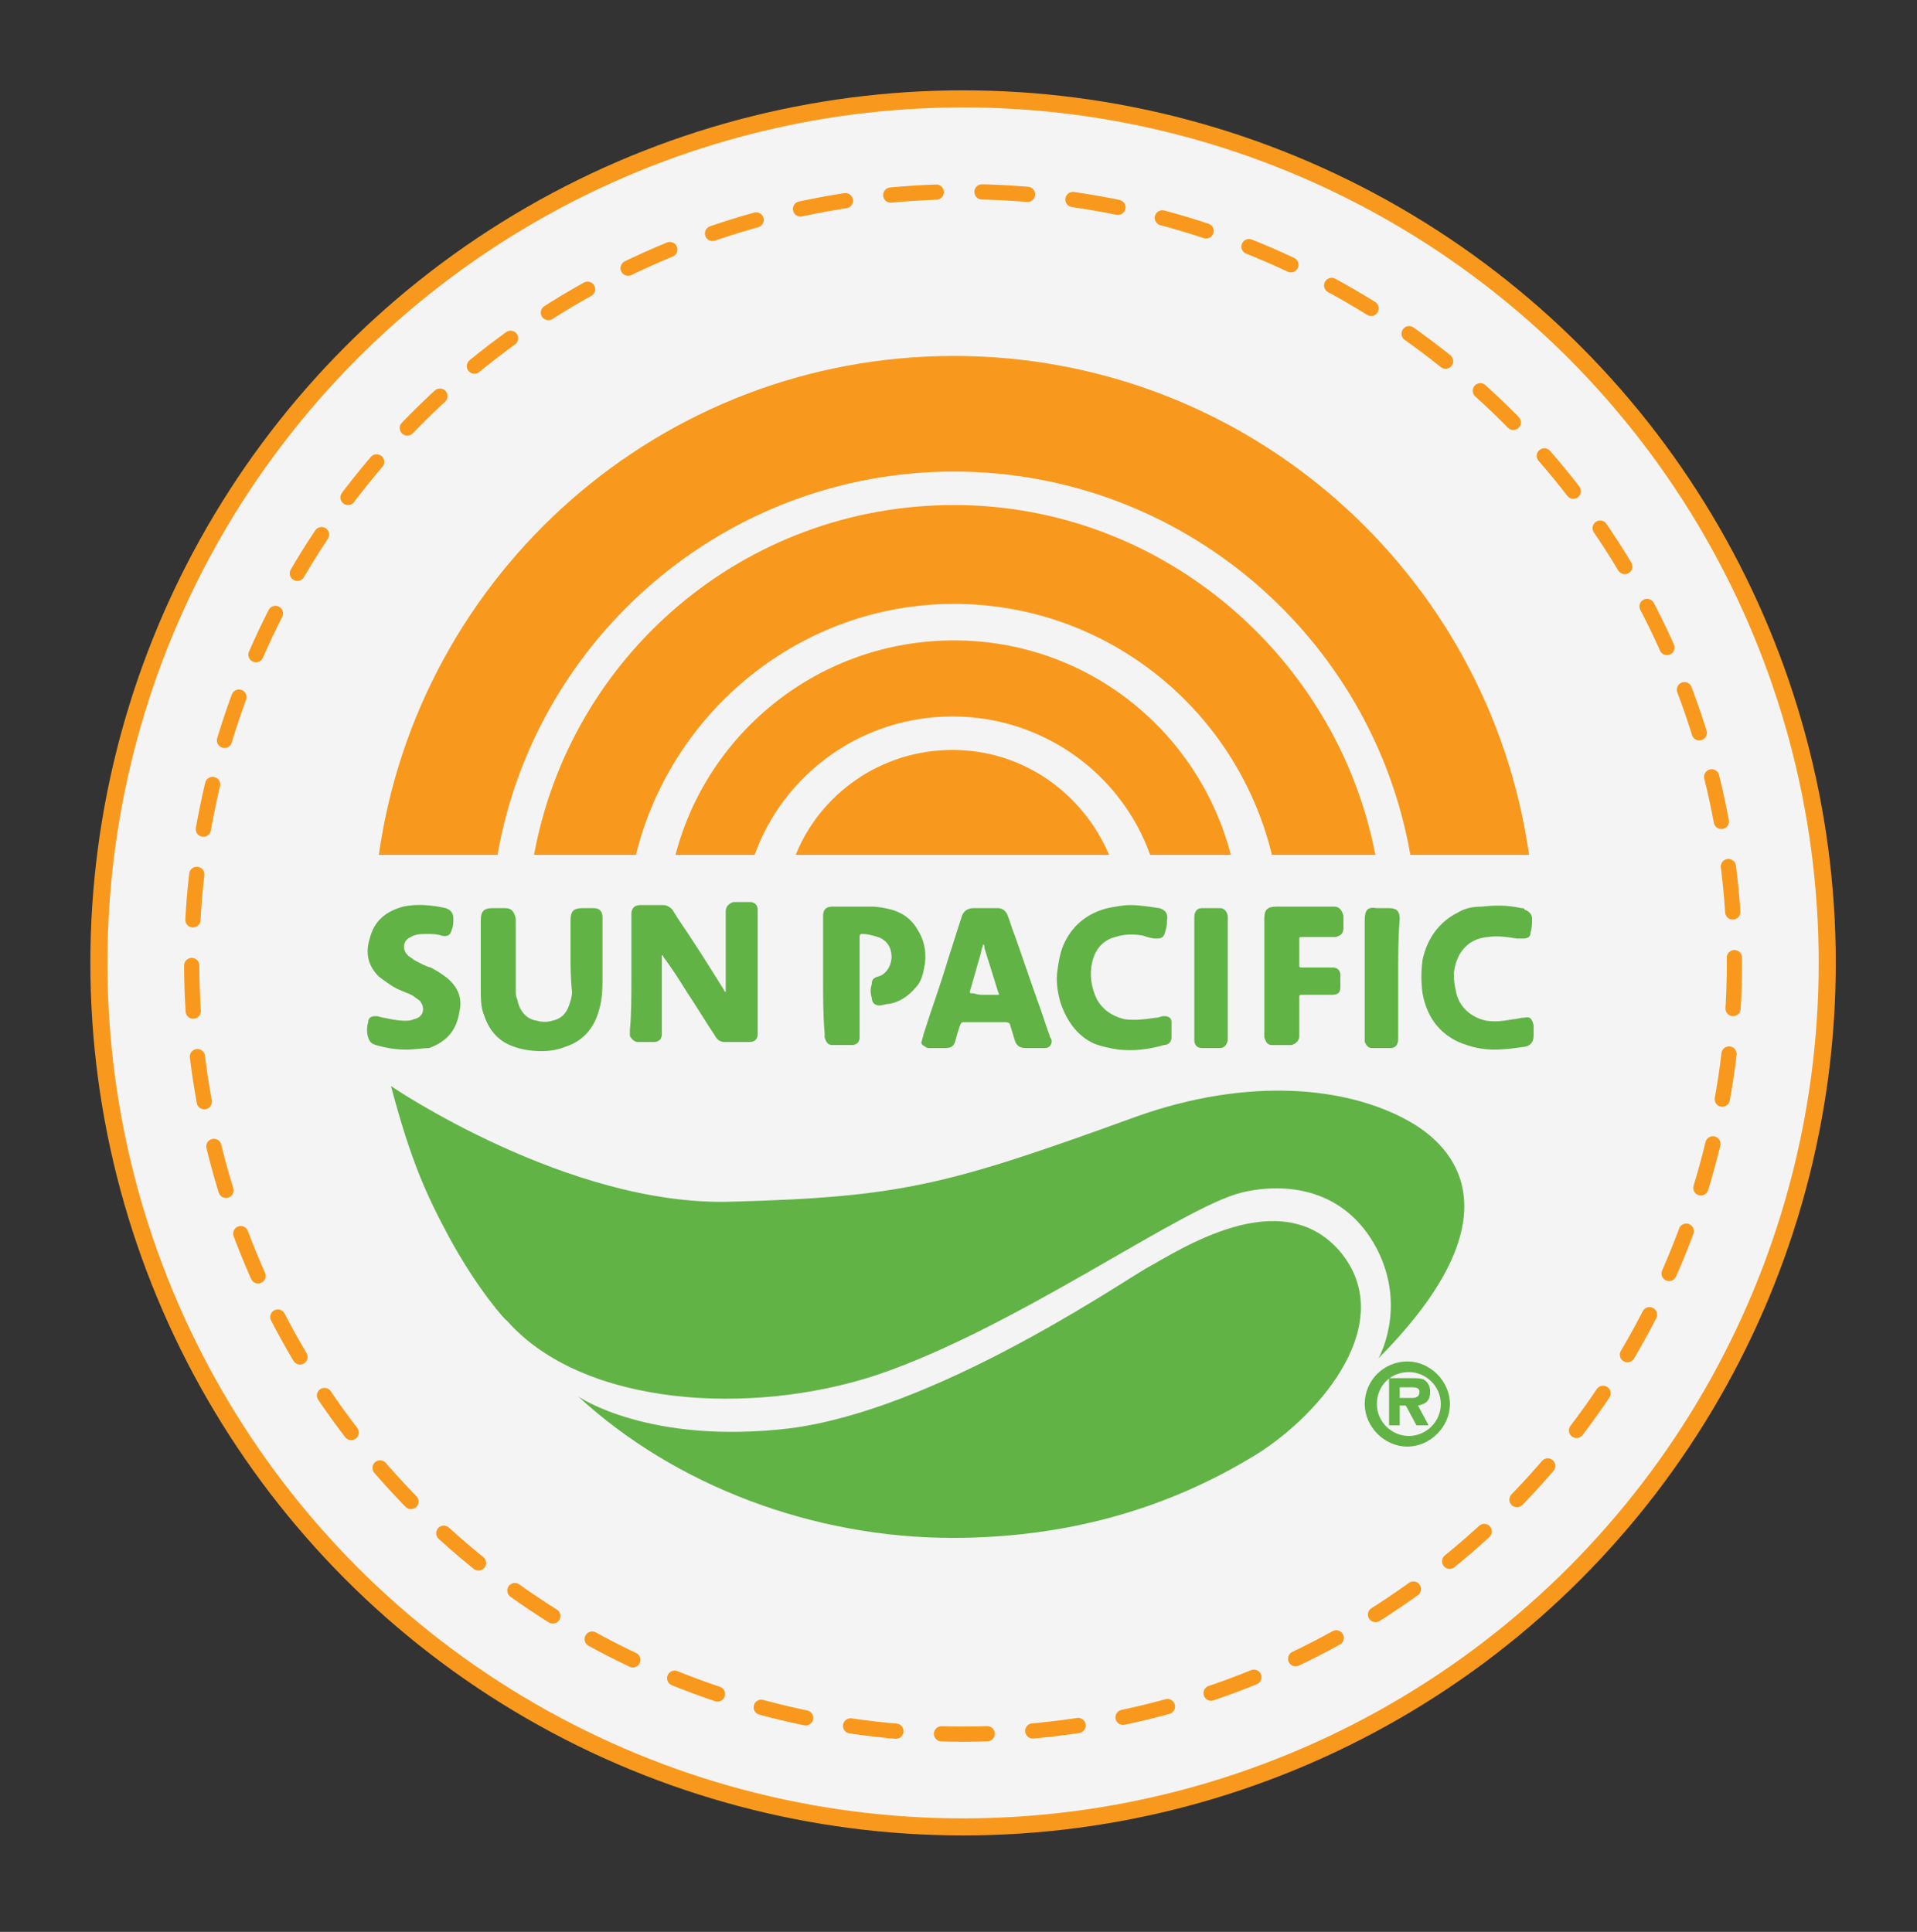 <?xml version="1.0" encoding="utf-8"?>
<!-- Generator: Adobe Illustrator 19.2.1, SVG Export Plug-In . SVG Version: 6.00 Build 0)  -->
<svg version="1.1" id="Layer_1" xmlns="http://www.w3.org/2000/svg" xmlns:xlink="http://www.w3.org/1999/xlink" x="0px" y="0px"
	 viewBox="0 0 126 127" style="enable-background:new 0 0 126 127;" xml:space="preserve">
<rect x="0" y="0" width="126" height="127" fill="#333333" stroke="none"/>
<style type="text/css">
	.st0{fill:#F4F4F4;stroke:#F8991D;stroke-width:1.121;stroke-linecap:round;stroke-miterlimit:10;}
	.st1{fill:#62B346;}
	.st2{fill:#F8991D;}
	.st3{fill:none;stroke:#F8991D;stroke-linecap:round;stroke-miterlimit:10;stroke-dasharray:3.002,3.002;}
</style>
<circle class="st0" cx="63.3" cy="63.3" r="56.8"/>
<g>
	<path class="st1" d="M38,91.8c6.4,5.9,15.5,9.3,24.6,9.3c7.3,0,14-1.8,20-5.5c4.3-2.7,9.3-8.7,5.5-13.3c-3.9-4.6-10.6-0.1-12.8,1.1
		c-2.2,1.3-14,9.3-23.4,10.5C42.6,95,38,91.8,38,91.8z"/>
	<path class="st1" d="M29.5,81.3c-1.5-2.8-2.5-5-3.8-9.9c0,0,11.6,7.9,22.3,7.6c11.3-0.3,14.3-1.1,26.7-5.6c7.3-2.6,13.8-2,17.9,0.3
		c1.4,0.8,8.5,5-2,15.6c0,0,1.9-3.3-0.1-7.2c-2.1-4-6-4.4-8.9-3.7c-4,1-14.8,8.9-24,12c-8.2,2.7-19.3,2.1-24.3-3.6
		C33.3,86.9,31.4,84.8,29.5,81.3z"/>
	<g>
		<path class="st1" d="M89.7,92.3c0-1.6,1.3-2.8,2.8-2.8c1.5,0,2.8,1.3,2.8,2.8s-1.3,2.8-2.8,2.8C91,95.1,89.7,93.8,89.7,92.3z
			 M90.5,92.3c0,1.2,1,2.1,2.1,2.1c1.1,0,2.1-0.9,2.1-2.1c0-1.2-1-2.1-2.1-2.1C91.4,90.2,90.5,91.1,90.5,92.3z M92,93.7h-0.7v-3.1
			h1.5c0.3,0,0.6,0,0.8,0.1c0.3,0.2,0.4,0.5,0.4,0.8c0,0.6-0.3,0.8-0.8,0.9l0.7,1.3h-0.8l-0.7-1.3H92V93.7z M92.8,91.9
			c0.3,0,0.5-0.1,0.5-0.4c0-0.3-0.3-0.3-0.6-0.3H92v0.7H92.8z"/>
	</g>
	<path class="st2" d="M62.7,23.4c-19.3,0-35.2,14.3-37.8,32.8h7.8c2.5-14.3,15-25.2,30-25.2c15,0,27.5,10.9,30,25.2h7.8
		C97.9,37.7,82,23.4,62.7,23.4z"/>
	<path class="st2" d="M62.7,33.2c-13.8,0-25.2,9.9-27.6,23h6.7c2.3-9.4,10.8-16.5,20.9-16.5s18.6,7,20.9,16.5h6.8
		C87.9,43.2,76.4,33.2,62.7,33.2z"/>
	<path class="st2" d="M62.7,42.1c-8.8,0-16.2,6-18.3,14.1h5.2c1.9-5.3,7-9.1,13-9.1c6,0,11.1,3.8,13,9.1h5.3
		C78.8,48.1,71.5,42.1,62.7,42.1z"/>
	<path class="st2" d="M62.6,49.3c-4.7,0-8.7,2.9-10.3,6.9h20.6C71.2,52.2,67.3,49.3,62.6,49.3z"/>
	<g>
		<g>
			<path class="st1" d="M41.5,64.2c0-1.3,0-2.5,0-3.8c0-0.1,0-0.2,0-0.3c0-0.4,0.2-0.6,0.6-0.6c0.5,0,1,0,1.5,0
				c0.2,0,0.4,0.1,0.6,0.3c0.1,0.2,0.2,0.3,0.3,0.5c1.1,1.6,2.1,3.2,3.1,4.8c0,0,0,0.1,0.1,0.1c0,0,0,0,0,0c0,0,0,0,0-0.1
				c0-0.1,0-0.1,0-0.2c0-1.6,0-3.2,0-4.8c0-0.1,0-0.1,0-0.2c0-0.3,0.2-0.5,0.5-0.6c0.4,0,0.7,0,1.1,0c0.3,0,0.5,0.2,0.5,0.5
				c0,0.1,0,0.2,0,0.3c0,2.5,0,5,0,7.5c0,0.1,0,0.3,0,0.4c0,0.3-0.2,0.5-0.5,0.5c-0.6,0-1.1,0-1.7,0c-0.3,0-0.5-0.2-0.6-0.4
				c-0.6-0.9-1.2-1.9-1.8-2.8c-0.5-0.8-1-1.6-1.6-2.4c0,0,0,0,0,0c0,0,0-0.1-0.1-0.1c0,0,0,0.1,0,0.1c0,0.1,0,0.2,0,0.3
				c0,1.5,0,3.1,0,4.6c0,0.1,0,0.1,0,0.2c0,0.3-0.2,0.5-0.5,0.5c-0.4,0-0.8,0-1.1,0c-0.2,0-0.4-0.2-0.5-0.4c0-0.1,0-0.2,0-0.4
				C41.5,66.8,41.5,65.5,41.5,64.2z"/>
			<path class="st1" d="M37.5,62.8c0-0.8,0-1.5,0-2.3c0-0.6,0.2-0.8,0.8-0.8c0.2,0,0.5,0,0.7,0c0.4,0,0.6,0.2,0.6,0.6
				c0,0.1,0,0.1,0,0.2c0,1.2,0,2.5,0,3.7c0,0.7,0,1.4-0.2,2.1c-0.3,1.2-1,2.1-2.2,2.5c-0.5,0.2-1,0.3-1.6,0.3
				c-0.7,0-1.4-0.1-2.1-0.4c-0.9-0.4-1.4-1.1-1.7-2c-0.2-0.5-0.2-1.1-0.2-1.7c0-1.5,0-3,0-4.5c0-0.6,0.2-0.8,0.8-0.8
				c0.3,0,0.6,0,0.8,0c0.4,0,0.6,0.2,0.7,0.7c0,0.1,0,0.2,0,0.3c0,1.5,0,2.9,0,4.4c0,0.2,0,0.4,0.1,0.6c0.1,0.6,0.5,1.3,1.3,1.4
				c0.3,0.1,0.7,0.1,1,0c0.5-0.1,0.9-0.4,1.1-1c0.1-0.3,0.2-0.6,0.2-0.9C37.5,64.3,37.5,63.5,37.5,62.8
				C37.5,62.8,37.5,62.8,37.5,62.8z"/>
			<path class="st1" d="M68,68.9c-0.2,0-0.4,0-0.6,0c-0.4,0-0.6-0.2-0.7-0.5c-0.1-0.3-0.2-0.7-0.3-1c0-0.1-0.1-0.2-0.3-0.2
				c-0.9,0-1.8,0-2.7,0c-0.2,0-0.2,0-0.3,0.2c-0.1,0.3-0.2,0.6-0.3,1c-0.1,0.4-0.3,0.5-0.7,0.5c-0.3,0-0.6,0-1,0
				c-0.1,0-0.2,0-0.3-0.1c-0.2-0.1-0.3-0.2-0.2-0.4c0-0.1,0.1-0.3,0.1-0.4c0.5-1.6,1.1-3.2,1.6-4.9c0.3-0.9,0.6-1.9,0.9-2.8
				c0.1-0.4,0.4-0.6,0.8-0.6c0.5,0,1.1,0,1.6,0c0.3,0,0.5,0.2,0.6,0.4c0.2,0.5,0.3,0.9,0.5,1.4c0.5,1.4,1,2.9,1.5,4.3
				c0.3,0.8,0.5,1.5,0.8,2.3c0,0.1,0.1,0.2,0.1,0.2c0.1,0.3-0.1,0.6-0.4,0.6C68.5,68.9,68.2,68.9,68,68.9C68,68.9,68,68.9,68,68.9z
				 M64.7,65.4c0.3,0,0.5,0,0.8,0c0.2,0,0.2,0,0.1-0.2c-0.3-1-0.6-1.9-0.9-2.9c0,0,0,0,0-0.1c0,0,0-0.1-0.1-0.1c0,0,0,0.1,0,0.1
				c-0.1,0.2-0.1,0.4-0.2,0.7c-0.2,0.7-0.4,1.4-0.6,2.1c-0.1,0.3-0.1,0.3,0.2,0.3C64.3,65.4,64.5,65.4,64.7,65.4z"/>
			<path class="st1" d="M54.1,64.2c0-1.2,0-2.5,0-3.7c0-0.1,0-0.2,0-0.3c0-0.4,0.2-0.6,0.6-0.6c0.9,0,1.7,0,2.6,0
				c0.4,0,0.9,0.1,1.3,0.2c0.7,0.2,1.3,0.6,1.7,1.3c0.4,0.6,0.6,1.4,0.5,2.2c-0.1,0.6-0.2,1.2-0.6,1.6c-0.5,0.6-1.1,1-1.8,1.1
				c-0.2,0-0.4,0.1-0.6,0.1c-0.3,0-0.5-0.2-0.5-0.5c-0.1-0.3-0.1-0.6,0-0.9c0-0.3,0.1-0.4,0.4-0.5c0.5-0.1,0.9-0.7,0.9-1.3
				c0-0.6-0.3-1.1-0.9-1.3c-0.3-0.1-0.7-0.2-1-0.2c-0.1,0-0.2,0-0.2,0.2c0,0.1,0,0.2,0,0.3c0,2,0,4,0,5.9c0,0.1,0,0.3,0,0.4
				c0,0.3-0.2,0.5-0.5,0.5c-0.4,0-0.8,0-1.3,0c-0.3,0-0.4-0.2-0.5-0.5c0-0.1,0-0.2,0-0.3C54.1,66.8,54.1,65.5,54.1,64.2z"/>
			<path class="st1" d="M26.7,69c-0.7,0-1.3-0.1-2-0.3c-0.3-0.1-0.4-0.2-0.5-0.5c-0.1-0.3-0.1-0.7,0-1c0-0.3,0.2-0.4,0.5-0.4
				c0.2,0,0.4,0.1,0.5,0.1c0.5,0.1,0.9,0.2,1.4,0.2c0.2,0,0.4,0,0.6-0.1c0.6-0.1,0.8-0.7,0.4-1.2c-0.1-0.1-0.3-0.2-0.4-0.3
				c-0.3-0.2-0.7-0.3-1.1-0.5c-0.4-0.2-0.8-0.5-1.2-0.8c-0.7-0.7-0.9-1.5-0.6-2.5c0.3-1.2,1.1-1.8,2.2-2.1c0.9-0.2,1.9-0.1,2.8,0.1
				c0.3,0.1,0.5,0.3,0.5,0.7c0,0.2,0,0.5-0.1,0.7c-0.1,0.4-0.3,0.5-0.7,0.4c-0.3-0.1-0.6-0.1-0.9-0.1c-0.4,0-0.8,0-1.1,0.2
				c-0.5,0.2-0.6,0.8-0.2,1.2c0.1,0.1,0.3,0.2,0.4,0.3c0.4,0.2,0.7,0.4,1.1,0.5c0.4,0.2,0.7,0.4,1.1,0.7c0.7,0.6,1,1.3,0.8,2.2
				c-0.2,1.3-0.9,2-2,2.4C27.8,68.9,27.3,69,26.7,69z"/>
			<path class="st1" d="M74.3,59.5c0.6,0,1.2,0.1,1.9,0.2c0.4,0.1,0.6,0.4,0.5,0.8c0,0.2,0,0.4-0.1,0.7c-0.1,0.4-0.2,0.5-0.6,0.5
				c-0.3,0-0.6-0.1-0.9-0.2c-0.6-0.1-1.2-0.1-1.8,0.1c-0.8,0.2-1.3,0.8-1.5,1.6c-0.2,0.8-0.1,1.7,0.3,2.5c0.4,0.7,1,1.1,1.8,1.3
				c0.7,0.1,1.4,0,2.1-0.1c0.2,0,0.3-0.1,0.5-0.1c0.3,0,0.5,0.1,0.5,0.4c0,0.3,0,0.6,0,1c0,0.3-0.2,0.5-0.5,0.5c-1,0.3-2,0.4-3,0.3
				c-0.6-0.1-1.1-0.2-1.6-0.4c-1.1-0.5-1.8-1.5-2.2-2.7c-0.2-0.7-0.3-1.4-0.2-2.1c0.1-0.7,0.2-1.3,0.5-1.9c0.6-1.2,1.6-1.9,2.8-2.2
				C73.3,59.6,73.8,59.5,74.3,59.5z"/>
			<path class="st1" d="M98.2,69c-0.6,0-1.2-0.1-1.8-0.3c-1.6-0.5-2.6-1.7-2.9-3.4c-0.1-0.7-0.1-1.5,0-2.2c0.3-1.4,1.1-2.5,2.3-3.1
				c0.5-0.3,1-0.4,1.6-0.4c0.9-0.1,1.7-0.1,2.6,0.1c0.1,0,0.2,0,0.2,0.1c0.3,0.1,0.5,0.3,0.5,0.6c0,0.3,0,0.6-0.1,0.9
				c0,0.3-0.2,0.4-0.5,0.4c-0.1,0-0.2,0-0.4,0c-0.6-0.1-1.3-0.2-1.9-0.1c-1.3,0.1-2,1-2.2,2.1c-0.1,0.5,0,1,0.1,1.5
				c0.2,1,1,1.7,2,1.9c0.6,0.1,1.2,0,1.8-0.1c0.2,0,0.4-0.1,0.7-0.1c0.4-0.1,0.5,0.1,0.6,0.5c0,0.2,0,0.5,0,0.7
				c0,0.4-0.2,0.6-0.5,0.7C99.6,68.9,99,69,98.2,69z"/>
			<path class="st1" d="M83.1,64.2c0-1.3,0-2.5,0-3.8c0-0.6,0.2-0.8,0.8-0.8c1.2,0,2.4,0,3.6,0c0.1,0,0.1,0,0.2,0
				c0.3,0,0.5,0.2,0.6,0.6c0,0.3,0,0.5,0,0.8c0,0.4-0.2,0.5-0.5,0.6c-0.1,0-0.2,0-0.3,0c-0.6,0-1.3,0-1.9,0c-0.2,0-0.2,0-0.2,0.2
				c0,0.5,0,1.1,0,1.6c0,0.2,0,0.2,0.2,0.2c0.6,0,1.2,0,1.7,0c0.1,0,0.2,0,0.3,0c0.3,0,0.5,0.2,0.5,0.5c0,0.3,0,0.5,0,0.8
				c0,0.4-0.2,0.5-0.6,0.5c-0.6,0-1.1,0-1.7,0c-0.1,0-0.2,0-0.2,0c-0.2,0-0.2,0-0.2,0.2c0,0.7,0,1.5,0,2.2c0,0.1,0,0.2,0,0.3
				c0,0.3-0.2,0.5-0.5,0.6c-0.4,0-0.8,0-1.3,0c-0.3,0-0.4-0.2-0.5-0.5c0-0.1,0-0.2,0-0.3C83.1,66.8,83.1,65.5,83.1,64.2z"/>
			<path class="st1" d="M80.7,64.2c0,1.3,0,2.5,0,3.8c0,0.1,0,0.2,0,0.3c0,0.3-0.2,0.6-0.5,0.6c-0.4,0-0.8,0-1.2,0
				c-0.3,0-0.5-0.2-0.5-0.5c0-0.1,0-0.2,0-0.3c0-2.5,0-5.1,0-7.6c0-0.1,0-0.1,0-0.2c0-0.4,0.2-0.6,0.5-0.6c0.4,0,0.8,0,1.2,0
				c0.3,0,0.5,0.3,0.5,0.6C80.7,61.6,80.7,62.9,80.7,64.2L80.7,64.2z"/>
			<path class="st1" d="M91.9,64.3c0,1.2,0,2.5,0,3.7c0,0.1,0,0.2,0,0.3c0,0.4-0.2,0.6-0.5,0.6c-0.4,0-0.8,0-1.2,0
				c-0.3,0-0.4-0.2-0.5-0.4c0-0.1,0-0.3,0-0.4c0-2.5,0-5.1,0-7.6c0-0.7,0.2-0.9,0.8-0.8c0.3,0,0.5,0,0.8,0c0.5,0,0.7,0.2,0.7,0.7
				C91.9,61.6,91.9,62.9,91.9,64.3z"/>
		</g>
	</g>
</g>
<g>
	<circle class="st3" cx="63.3" cy="63.3" r="50.7"/>
</g>
</svg>

